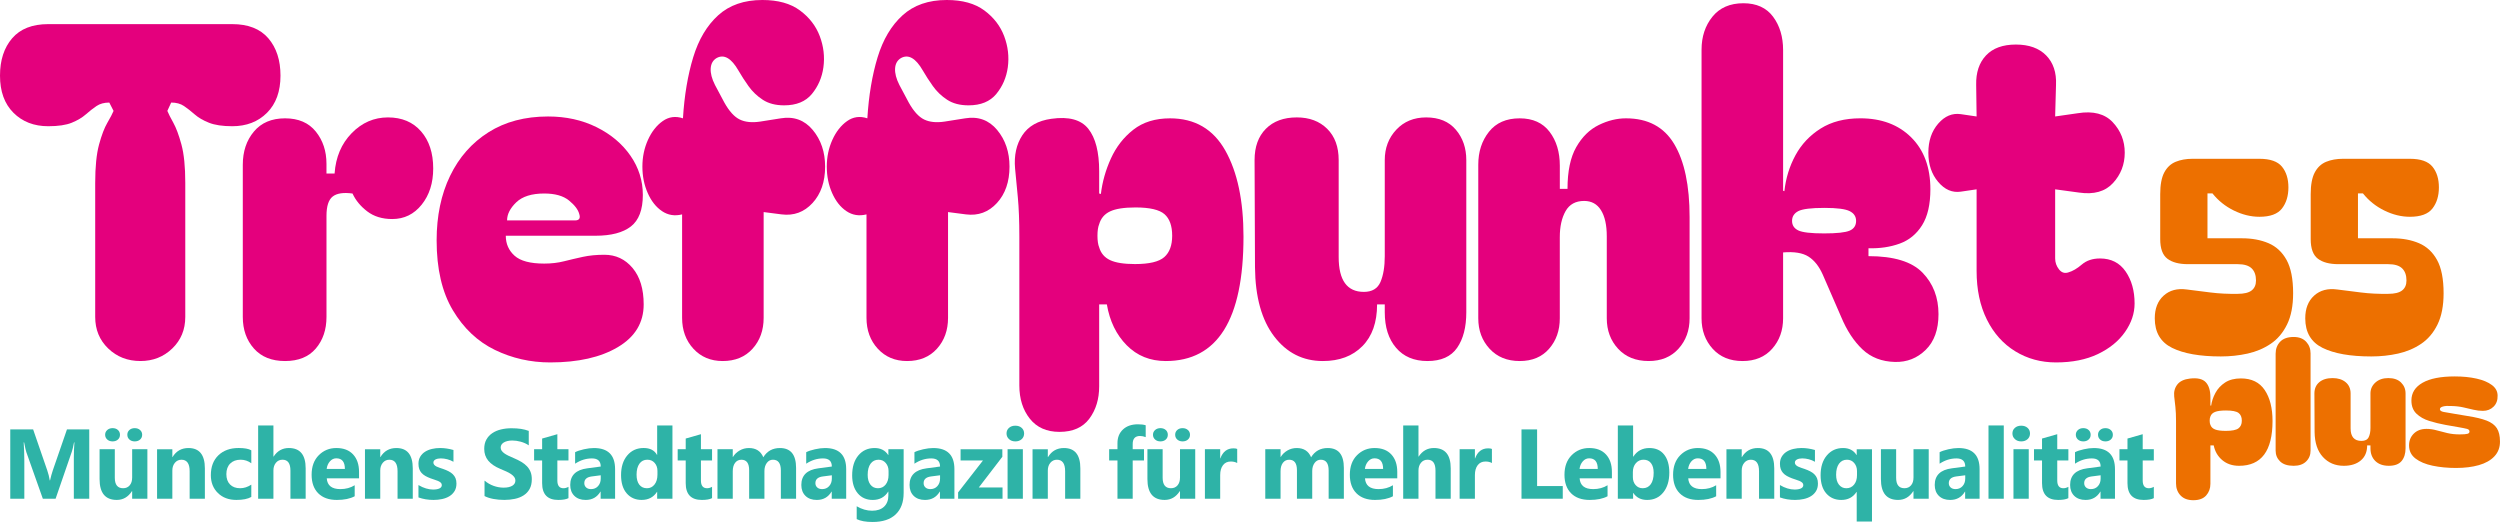 <?xml version="1.0" encoding="utf-8"?>
<!-- Generator: Adobe Illustrator 16.0.3, SVG Export Plug-In . SVG Version: 6.00 Build 0)  -->
<!DOCTYPE svg PUBLIC "-//W3C//DTD SVG 1.1//EN" "http://www.w3.org/Graphics/SVG/1.1/DTD/svg11.dtd">
<svg version="1.1" id="LOGO" xmlns="http://www.w3.org/2000/svg" xmlns:xlink="http://www.w3.org/1999/xlink" x="0px" y="0px"
	 width="404.051px" height="84.362px" viewBox="10.784 11.459 404.051 84.362"
	 enable-background="new 10.784 11.459 404.051 84.362" xml:space="preserve">
<g id="Münchens..._1_">
	<path fill="#2EB3A7" d="M358.884,91.97c-0.364,0.191-0.914,0.289-1.647,0.289c-1.739,0-2.609-0.903-2.609-2.711v-3.664h-1.297
		v-1.82h1.297v-1.727l2.461-0.703v2.43h1.797v1.82h-1.797v3.234c0,0.832,0.331,1.25,0.992,1.25c0.261,0,0.528-0.076,0.805-0.228
		L358.884,91.97L358.884,91.97z"/>
	<path fill="#2EB3A7" d="M352.608,92.063h-2.336v-1.147h-0.031c-0.536,0.896-1.331,1.344-2.383,1.344
		c-0.776,0-1.388-0.221-1.832-0.66c-0.445-0.439-0.668-1.027-0.668-1.762c0-1.553,0.919-2.448,2.758-2.688l2.172-0.289
		c0-0.875-0.474-1.313-1.422-1.313c-0.953,0-1.859,0.285-2.719,0.853v-1.858c0.344-0.178,0.813-0.334,1.409-0.47
		c0.598-0.136,1.141-0.202,1.629-0.202c2.281,0,3.423,1.137,3.423,3.414V92.063z M347.483,82.798c-0.354,0-0.645-0.104-0.867-0.309
		c-0.224-0.207-0.336-0.461-0.336-0.763c0-0.313,0.113-0.569,0.344-0.771c0.229-0.201,0.516-0.301,0.859-0.301
		c0.354,0,0.642,0.102,0.862,0.301c0.222,0.201,0.332,0.457,0.332,0.771c0,0.317-0.109,0.575-0.332,0.772
		C348.124,82.699,347.837,82.798,347.483,82.798z M350.288,88.813v-0.539l-1.453,0.188c-0.802,0.104-1.203,0.465-1.203,1.086
		c0,0.281,0.098,0.512,0.293,0.691c0.195,0.178,0.46,0.27,0.793,0.27c0.464,0,0.841-0.16,1.133-0.48S350.288,89.302,350.288,88.813z
		 M351.061,82.798c-0.349,0-0.636-0.103-0.858-0.305c-0.224-0.203-0.336-0.459-0.336-0.767c0-0.317,0.111-0.575,0.336-0.772
		c0.224-0.199,0.511-0.297,0.858-0.297c0.349,0,0.638,0.1,0.863,0.301c0.227,0.199,0.34,0.457,0.34,0.77s-0.111,0.568-0.336,0.77
		C351.704,82.699,351.416,82.798,351.061,82.798z"/>
	<path fill="#2EB3A7" d="M345.073,91.97c-0.364,0.191-0.914,0.289-1.648,0.289c-1.739,0-2.608-0.903-2.608-2.711v-3.664h-1.298
		v-1.82h1.298v-1.727l2.461-0.703v2.43h1.797v1.82h-1.797v3.234c0,0.832,0.331,1.25,0.991,1.25c0.262,0,0.528-0.076,0.806-0.228
		L345.073,91.97L345.073,91.97z"/>
	<path fill="#2EB3A7" d="M337.452,82.798c-0.417,0-0.758-0.125-1.023-0.371c-0.265-0.247-0.397-0.551-0.397-0.91
		c0-0.37,0.133-0.672,0.397-0.906c0.266-0.234,0.606-0.352,1.023-0.352c0.422,0,0.765,0.117,1.027,0.352
		c0.262,0.235,0.395,0.536,0.395,0.906c0,0.375-0.132,0.684-0.395,0.922C338.216,82.677,337.874,82.798,337.452,82.798z
		 M338.67,92.063h-2.469v-8h2.469V92.063z"/>
	<path fill="#2EB3A7" d="M334.635,92.063h-2.469V80.22h2.469V92.063z"/>
	<path fill="#2EB3A7" d="M330.726,92.063h-2.336v-1.147h-0.03c-0.536,0.896-1.331,1.344-2.384,1.344
		c-0.775,0-1.387-0.221-1.832-0.66c-0.444-0.439-0.668-1.027-0.668-1.762c0-1.553,0.92-2.448,2.759-2.688l2.172-0.289
		c0-0.875-0.475-1.313-1.422-1.313c-0.953,0-1.859,0.285-2.72,0.853v-1.858c0.345-0.178,0.813-0.334,1.41-0.47
		c0.598-0.136,1.141-0.202,1.629-0.202c2.281,0,3.422,1.137,3.422,3.414V92.063z M328.406,88.813v-0.539l-1.453,0.188
		c-0.802,0.104-1.203,0.465-1.203,1.086c0,0.281,0.098,0.512,0.293,0.691c0.195,0.178,0.46,0.27,0.793,0.27
		c0.464,0,0.841-0.16,1.133-0.48S328.406,89.302,328.406,88.813z"/>
	<path fill="#2EB3A7" d="M322.503,92.063h-2.461v-1.22h-0.039c-0.609,0.943-1.425,1.414-2.445,1.414c-1.854,0-2.78-1.121-2.78-3.366
		v-4.828h2.461v4.608c0,1.131,0.447,1.695,1.344,1.695c0.442,0,0.797-0.154,1.063-0.465c0.267-0.311,0.398-0.73,0.398-1.262v-4.578
		h2.461L322.503,92.063L322.503,92.063z"/>
	<path fill="#2EB3A7" d="M313.335,95.744h-2.469v-4.781h-0.031c-0.558,0.863-1.378,1.297-2.461,1.297
		c-1.005,0-1.813-0.352-2.426-1.051c-0.613-0.701-0.918-1.685-0.918-2.949c0-1.334,0.336-2.398,1.008-3.195s1.547-1.195,2.625-1.195
		c0.979,0,1.703,0.375,2.172,1.125h0.031v-0.93h2.469V95.744z M310.914,88.244v-0.642c0-0.521-0.151-0.958-0.453-1.313
		c-0.302-0.354-0.69-0.531-1.164-0.531c-0.547,0-0.977,0.216-1.289,0.646c-0.312,0.431-0.469,1.024-0.469,1.785
		c0,0.683,0.152,1.216,0.457,1.603c0.305,0.385,0.702,0.578,1.19,0.578c0.521,0,0.938-0.195,1.255-0.586
		C310.757,89.391,310.914,88.878,310.914,88.244z"/>
	<path fill="#2EB3A7" d="M298.458,91.853v-2c0.406,0.245,0.813,0.428,1.215,0.547c0.403,0.12,0.785,0.18,1.146,0.18
		c0.438,0,0.781-0.06,1.034-0.18c0.254-0.12,0.38-0.302,0.38-0.547c0-0.156-0.059-0.286-0.173-0.391
		c-0.113-0.105-0.262-0.195-0.44-0.273s-0.376-0.148-0.59-0.211s-0.419-0.133-0.617-0.211c-0.317-0.12-0.598-0.249-0.84-0.387
		c-0.242-0.139-0.445-0.299-0.609-0.48s-0.289-0.395-0.375-0.633c-0.086-0.239-0.129-0.523-0.129-0.852
		c0-0.449,0.098-0.834,0.293-1.156c0.195-0.323,0.456-0.588,0.781-0.793c0.325-0.207,0.698-0.356,1.117-0.453
		c0.419-0.098,0.854-0.145,1.309-0.145c0.354,0,0.714,0.026,1.078,0.082c0.364,0.055,0.724,0.133,1.078,0.237v1.905
		c-0.313-0.182-0.647-0.318-1.004-0.409c-0.357-0.091-0.707-0.138-1.052-0.138c-0.16,0-0.313,0.016-0.457,0.043
		c-0.144,0.029-0.27,0.07-0.379,0.125c-0.108,0.056-0.194,0.125-0.258,0.211c-0.063,0.086-0.094,0.185-0.094,0.293
		c0,0.146,0.047,0.271,0.141,0.375c0.095,0.105,0.217,0.195,0.367,0.271c0.151,0.075,0.319,0.143,0.504,0.202
		c0.186,0.06,0.368,0.121,0.551,0.185c0.328,0.113,0.625,0.238,0.892,0.375c0.266,0.135,0.493,0.293,0.684,0.477
		c0.191,0.184,0.336,0.396,0.438,0.641c0.102,0.245,0.151,0.536,0.151,0.875c0,0.475-0.103,0.879-0.309,1.215
		s-0.479,0.609-0.82,0.82s-0.733,0.364-1.18,0.461c-0.446,0.098-0.907,0.145-1.387,0.145
		C300.023,92.259,299.208,92.123,298.458,91.853z"/>
	<path fill="#2EB3A7" d="M297.54,92.063h-2.461v-4.444c0-1.24-0.442-1.859-1.328-1.859c-0.427,0-0.778,0.164-1.056,0.492
		c-0.276,0.328-0.413,0.744-0.413,1.25v4.563h-2.47v-8h2.47v1.266h0.03c0.59-0.974,1.445-1.461,2.57-1.461
		c1.771,0,2.656,1.1,2.656,3.297L297.54,92.063L297.54,92.063z"/>
	<path fill="#2EB3A7" d="M288.855,88.767h-5.219c0.084,1.16,0.814,1.742,2.195,1.742c0.88,0,1.652-0.209,2.32-0.625v1.781
		c-0.74,0.396-1.701,0.594-2.883,0.594c-1.293,0-2.295-0.358-3.008-1.074c-0.715-0.717-1.07-1.715-1.07-2.996
		c0-1.328,0.385-2.38,1.156-3.156c0.771-0.775,1.719-1.164,2.844-1.164c1.166,0,2.067,0.348,2.707,1.039
		c0.638,0.692,0.957,1.633,0.957,2.82V88.767L288.855,88.767z M286.566,87.251c0-1.146-0.463-1.719-1.391-1.719
		c-0.396,0-0.738,0.163-1.027,0.491s-0.465,0.737-0.526,1.228H286.566z"/>
	<path fill="#2EB3A7" d="M274.758,91.134h-0.031v0.93h-2.469V80.22h2.469v5.047h0.031c0.609-0.934,1.477-1.398,2.602-1.398
		c1.031,0,1.826,0.354,2.384,1.063c0.558,0.708,0.836,1.677,0.836,2.905c0,1.334-0.325,2.404-0.978,3.211
		c-0.649,0.809-1.521,1.211-2.608,1.211C276.008,92.259,275.264,91.884,274.758,91.134z M274.688,87.759v0.82
		c0,0.516,0.148,0.941,0.445,1.28s0.678,0.509,1.141,0.509c0.563,0,1-0.219,1.31-0.652c0.312-0.436,0.465-1.051,0.465-1.848
		c0-0.662-0.142-1.18-0.426-1.552c-0.283-0.372-0.688-0.56-1.215-0.56c-0.494,0-0.904,0.186-1.23,0.556
		C274.852,86.684,274.688,87.166,274.688,87.759z"/>
	<path fill="#2EB3A7" d="M271.302,88.767h-5.219c0.083,1.16,0.815,1.742,2.194,1.742c0.881,0,1.654-0.209,2.32-0.625v1.781
		c-0.738,0.396-1.699,0.594-2.883,0.594c-1.292,0-2.294-0.358-3.008-1.074c-0.714-0.717-1.07-1.715-1.07-2.996
		c0-1.328,0.387-2.38,1.156-3.156c0.77-0.775,1.719-1.164,2.844-1.164c1.168,0,2.069,0.348,2.707,1.039
		c0.639,0.692,0.957,1.633,0.957,2.82L271.302,88.767L271.302,88.767z M269.014,87.251c0-1.146-0.465-1.719-1.392-1.719
		c-0.396,0-0.738,0.163-1.026,0.491c-0.289,0.328-0.466,0.737-0.527,1.228H269.014z"/>
	<path fill="#2EB3A7" d="M263.361,92.063h-6.672V80.86h2.522v9.156h4.147v2.047H263.361z"/>
	<path fill="#2EB3A7" d="M251.909,86.291c-0.298-0.162-0.646-0.242-1.039-0.242c-0.537,0-0.957,0.195-1.259,0.59
		c-0.303,0.395-0.452,0.929-0.452,1.605v3.819h-2.47v-8h2.47v1.483h0.03c0.392-1.082,1.095-1.625,2.109-1.625
		c0.26,0,0.463,0.031,0.609,0.095L251.909,86.291L251.909,86.291z"/>
	<path fill="#2EB3A7" d="M245.249,92.063h-2.461v-4.547c0-1.173-0.429-1.759-1.281-1.759c-0.438,0-0.792,0.164-1.063,0.492
		c-0.271,0.328-0.405,0.746-0.405,1.25v4.563h-2.47V80.22h2.47v5.031h0.03c0.604-0.922,1.425-1.383,2.461-1.383
		c1.813,0,2.72,1.094,2.72,3.28V92.063L245.249,92.063z"/>
	<path fill="#2EB3A7" d="M236.611,88.767h-5.219c0.084,1.16,0.814,1.742,2.195,1.742c0.88,0,1.653-0.209,2.32-0.625v1.781
		c-0.74,0.396-1.701,0.594-2.883,0.594c-1.293,0-2.295-0.358-3.008-1.074c-0.715-0.717-1.07-1.715-1.07-2.996
		c0-1.328,0.385-2.38,1.156-3.156c0.771-0.775,1.719-1.164,2.844-1.164c1.166,0,2.068,0.348,2.707,1.039
		c0.638,0.692,0.957,1.633,0.957,2.82V88.767L236.611,88.767z M234.323,87.251c0-1.146-0.464-1.719-1.392-1.719
		c-0.396,0-0.738,0.163-1.027,0.491c-0.288,0.328-0.465,0.737-0.526,1.228H234.323z"/>
	<path fill="#2EB3A7" d="M227.982,92.063h-2.461V87.5c0-1.16-0.426-1.742-1.28-1.742c-0.406,0-0.737,0.176-0.992,0.523
		c-0.255,0.35-0.383,0.784-0.383,1.305v4.478h-2.47v-4.608c0-1.131-0.418-1.695-1.258-1.695c-0.422,0-0.759,0.166-1.012,0.5
		c-0.253,0.332-0.379,0.785-0.379,1.359v4.444h-2.469v-8h2.469v1.25h0.031c0.255-0.427,0.613-0.774,1.074-1.043
		s0.965-0.401,1.512-0.401c1.13,0,1.902,0.496,2.32,1.491c0.608-0.995,1.504-1.491,2.687-1.491c1.739,0,2.608,1.072,2.608,3.219
		v4.976H227.982z"/>
	<path fill="#2EB3A7" d="M210.742,86.291c-0.297-0.162-0.644-0.242-1.039-0.242c-0.537,0-0.956,0.195-1.258,0.59
		c-0.302,0.395-0.453,0.929-0.453,1.605v3.819h-2.469v-8h2.469v1.483h0.031c0.391-1.082,1.094-1.625,2.109-1.625
		c0.26,0,0.463,0.031,0.609,0.095L210.742,86.291L210.742,86.291z"/>
	<path fill="#2EB3A7" d="M203.957,92.063h-2.461v-1.22h-0.039c-0.609,0.943-1.425,1.414-2.445,1.414
		c-1.854,0-2.781-1.121-2.781-3.366v-4.828h2.461v4.608c0,1.131,0.448,1.695,1.344,1.695c0.442,0,0.797-0.154,1.063-0.465
		s0.398-0.73,0.398-1.262v-4.578h2.461L203.957,92.063L203.957,92.063z M198.332,82.798c-0.354,0-0.644-0.104-0.867-0.309
		c-0.224-0.207-0.336-0.461-0.336-0.763c0-0.313,0.114-0.569,0.344-0.771c0.229-0.199,0.516-0.301,0.859-0.301
		c0.354,0,0.642,0.102,0.863,0.301c0.221,0.201,0.332,0.457,0.332,0.771c0,0.317-0.111,0.575-0.332,0.772
		C198.974,82.699,198.686,82.798,198.332,82.798z M201.91,82.798c-0.349,0-0.636-0.103-0.859-0.305
		c-0.224-0.203-0.336-0.459-0.336-0.767c0-0.317,0.112-0.575,0.336-0.772c0.224-0.199,0.51-0.297,0.859-0.297
		c0.349,0,0.637,0.1,0.863,0.301c0.226,0.199,0.34,0.457,0.34,0.77s-0.112,0.568-0.336,0.77
		C202.553,82.697,202.264,82.798,201.91,82.798z"/>
	<path fill="#2EB3A7" d="M195.953,82.11c-0.318-0.125-0.623-0.188-0.914-0.188c-0.792,0-1.188,0.431-1.188,1.289v0.853h1.828v1.819
		h-1.828v6.181h-2.461v-6.181h-1.344v-1.819h1.344v-0.992c0-0.911,0.297-1.646,0.891-2.202c0.594-0.558,1.401-0.836,2.422-0.836
		c0.5,0,0.917,0.051,1.25,0.155V82.11z"/>
	<path fill="#2EB3A7" d="M185.391,92.063h-2.461v-4.444c0-1.24-0.443-1.859-1.328-1.859c-0.427,0-0.779,0.164-1.055,0.492
		c-0.276,0.328-0.414,0.744-0.414,1.25v4.563h-2.469v-8h2.469v1.266h0.031c0.588-0.974,1.445-1.461,2.57-1.461
		c1.771,0,2.656,1.1,2.656,3.297L185.391,92.063L185.391,92.063z"/>
	<path fill="#2EB3A7" d="M174.88,82.798c-0.417,0-0.758-0.125-1.023-0.371c-0.265-0.247-0.398-0.551-0.398-0.91
		c0-0.37,0.133-0.672,0.398-0.906s0.606-0.352,1.023-0.352c0.422,0,0.764,0.117,1.027,0.352c0.263,0.234,0.395,0.536,0.395,0.906
		c0,0.375-0.132,0.684-0.395,0.922C175.644,82.677,175.302,82.798,174.88,82.798z M176.099,92.063h-2.469v-8h2.469V92.063z"/>
	<path fill="#2EB3A7" d="M172.814,92.063h-7.18v-1.022l4.016-5.156h-3.617v-1.82h6.75v1.219l-3.805,4.961h3.836V92.063
		L172.814,92.063z"/>
	<path fill="#2EB3A7" d="M165.037,92.063h-2.336v-1.147h-0.031c-0.537,0.896-1.331,1.344-2.383,1.344
		c-0.776,0-1.387-0.221-1.832-0.66c-0.445-0.439-0.668-1.027-0.668-1.762c0-1.553,0.919-2.448,2.758-2.688l2.172-0.289
		c0-0.875-0.474-1.313-1.422-1.313c-0.953,0-1.859,0.285-2.719,0.853v-1.858c0.344-0.178,0.813-0.334,1.41-0.47
		c0.596-0.136,1.139-0.202,1.629-0.202c2.281,0,3.422,1.137,3.422,3.414V92.063z M162.716,88.813v-0.539l-1.453,0.188
		c-0.802,0.104-1.203,0.465-1.203,1.086c0,0.281,0.098,0.512,0.293,0.691c0.195,0.178,0.459,0.27,0.793,0.27
		c0.463,0,0.841-0.16,1.133-0.48C162.57,89.708,162.716,89.302,162.716,88.813z"/>
	<path fill="#2EB3A7" d="M156.83,91.149c0,1.483-0.43,2.634-1.289,3.449s-2.104,1.223-3.734,1.223c-1.078,0-1.933-0.153-2.563-0.461
		v-2.077c0.823,0.479,1.653,0.719,2.492,0.719c0.833,0,1.479-0.221,1.938-0.66c0.458-0.44,0.688-1.039,0.688-1.793v-0.633h-0.031
		c-0.563,0.896-1.394,1.344-2.492,1.344c-1.021,0-1.831-0.359-2.43-1.078c-0.599-0.719-0.898-1.684-0.898-2.891
		c0-1.354,0.333-2.431,1-3.228s1.544-1.194,2.633-1.194c0.974,0,1.703,0.375,2.188,1.125h0.031v-0.931h2.469v7.086H156.83z
		 M154.393,88.22v-0.633c0-0.506-0.15-0.938-0.449-1.293c-0.3-0.356-0.689-0.535-1.168-0.535c-0.547,0-0.977,0.214-1.289,0.641
		c-0.312,0.428-0.469,1.027-0.469,1.805c0,0.668,0.148,1.194,0.445,1.582c0.297,0.389,0.703,0.582,1.219,0.582
		c0.51,0,0.923-0.195,1.238-0.59S154.393,88.865,154.393,88.22z"/>
	<path fill="#2EB3A7" d="M147.545,92.063h-2.336v-1.147h-0.031c-0.537,0.896-1.331,1.344-2.383,1.344
		c-0.776,0-1.387-0.221-1.832-0.66c-0.445-0.439-0.668-1.027-0.668-1.762c0-1.553,0.919-2.448,2.758-2.688l2.172-0.289
		c0-0.875-0.474-1.313-1.422-1.313c-0.953,0-1.859,0.285-2.719,0.853v-1.858c0.344-0.178,0.813-0.334,1.41-0.47
		c0.596-0.136,1.139-0.202,1.629-0.202c2.281,0,3.422,1.137,3.422,3.414V92.063z M145.225,88.813v-0.539l-1.453,0.188
		c-0.802,0.104-1.203,0.465-1.203,1.086c0,0.281,0.098,0.512,0.293,0.691c0.195,0.178,0.459,0.27,0.793,0.27
		c0.463,0,0.841-0.16,1.133-0.48C145.079,89.708,145.225,89.302,145.225,88.813z"/>
	<path fill="#2EB3A7" d="M139.448,92.063h-2.461V87.5c0-1.16-0.427-1.742-1.281-1.742c-0.406,0-0.737,0.176-0.992,0.523
		c-0.255,0.35-0.383,0.784-0.383,1.305v4.478h-2.469v-4.608c0-1.131-0.419-1.695-1.258-1.695c-0.422,0-0.759,0.166-1.012,0.5
		c-0.253,0.332-0.379,0.785-0.379,1.359v4.444h-2.469v-8h2.469v1.25h0.031c0.255-0.427,0.613-0.774,1.074-1.043
		s0.965-0.401,1.512-0.401c1.13,0,1.903,0.496,2.32,1.491c0.609-0.995,1.505-1.491,2.688-1.491c1.739,0,2.609,1.072,2.609,3.219
		L139.448,92.063L139.448,92.063z"/>
	<path fill="#2EB3A7" d="M125.866,91.97c-0.365,0.191-0.914,0.289-1.648,0.289c-1.74,0-2.609-0.903-2.609-2.711v-3.664h-1.297v-1.82
		h1.297v-1.727l2.461-0.703v2.43h1.797v1.82h-1.797v3.234c0,0.832,0.331,1.25,0.992,1.25c0.26,0,0.528-0.076,0.805-0.228
		L125.866,91.97L125.866,91.97z"/>
	<path fill="#2EB3A7" d="M119.464,92.063h-2.469V90.96h-0.031c-0.563,0.865-1.388,1.297-2.477,1.297c-1,0-1.805-0.352-2.414-1.059
		c-0.609-0.705-0.914-1.691-0.914-2.957c0-1.322,0.336-2.383,1.008-3.18s1.552-1.195,2.641-1.195c1.031,0,1.75,0.37,2.156,1.109
		h0.031V80.22h2.469V92.063z M117.042,88.173v-0.603c0-0.521-0.151-0.952-0.453-1.297c-0.302-0.344-0.695-0.517-1.18-0.517
		c-0.547,0-0.974,0.216-1.281,0.646c-0.308,0.431-0.461,1.021-0.461,1.771c0,0.703,0.148,1.244,0.445,1.625
		c0.297,0.379,0.708,0.57,1.234,0.57c0.5,0,0.907-0.201,1.223-0.603C116.884,89.365,117.042,88.833,117.042,88.173z"/>
	<path fill="#2EB3A7" d="M110.195,92.063h-2.336v-1.147h-0.031c-0.537,0.896-1.331,1.344-2.383,1.344
		c-0.776,0-1.387-0.221-1.832-0.66c-0.445-0.439-0.668-1.027-0.668-1.762c0-1.553,0.919-2.448,2.758-2.688l2.172-0.289
		c0-0.875-0.474-1.313-1.422-1.313c-0.953,0-1.859,0.285-2.719,0.853v-1.858c0.344-0.178,0.813-0.334,1.41-0.47
		c0.596-0.136,1.139-0.202,1.629-0.202c2.281,0,3.422,1.137,3.422,3.414V92.063z M107.875,88.813v-0.539l-1.453,0.188
		c-0.802,0.104-1.203,0.465-1.203,1.086c0,0.281,0.098,0.512,0.293,0.691c0.195,0.178,0.459,0.27,0.793,0.27
		c0.463,0,0.841-0.16,1.133-0.48C107.729,89.708,107.875,89.302,107.875,88.813z"/>
	<path fill="#2EB3A7" d="M102.66,91.97c-0.365,0.191-0.914,0.289-1.648,0.289c-1.74,0-2.609-0.903-2.609-2.711v-3.664h-1.297v-1.82
		h1.297v-1.727l2.461-0.703v2.43h1.797v1.82h-1.797v3.234c0,0.832,0.331,1.25,0.992,1.25c0.26,0,0.528-0.076,0.805-0.228
		L102.66,91.97L102.66,91.97z"/>
	<path fill="#2EB3A7" d="M89.094,91.634v-2.5c0.453,0.38,0.945,0.664,1.477,0.855c0.532,0.189,1.067,0.284,1.609,0.284
		c0.317,0,0.595-0.028,0.832-0.086c0.237-0.058,0.435-0.138,0.594-0.237c0.159-0.103,0.277-0.223,0.355-0.359
		s0.117-0.289,0.117-0.449c0-0.219-0.063-0.414-0.188-0.586s-0.296-0.331-0.512-0.477c-0.216-0.146-0.473-0.287-0.77-0.422
		c-0.297-0.137-0.617-0.273-0.961-0.414c-0.875-0.365-1.527-0.811-1.957-1.336c-0.43-0.527-0.645-1.162-0.645-1.906
		c0-0.584,0.117-1.086,0.352-1.504c0.235-0.42,0.553-0.766,0.957-1.035c0.403-0.271,0.871-0.471,1.402-0.598
		c0.531-0.129,1.094-0.191,1.688-0.191c0.583,0,1.1,0.035,1.551,0.104c0.45,0.07,0.866,0.179,1.246,0.324v2.336
		c-0.188-0.13-0.392-0.245-0.613-0.345c-0.222-0.098-0.449-0.18-0.684-0.245c-0.235-0.065-0.468-0.113-0.699-0.146
		c-0.232-0.031-0.452-0.047-0.66-0.047c-0.287,0-0.547,0.027-0.781,0.082c-0.234,0.055-0.433,0.133-0.594,0.23
		c-0.162,0.099-0.287,0.218-0.375,0.355c-0.089,0.137-0.133,0.293-0.133,0.465c0,0.188,0.049,0.354,0.148,0.504
		c0.099,0.147,0.239,0.289,0.422,0.422c0.182,0.133,0.403,0.263,0.664,0.391c0.26,0.128,0.555,0.26,0.883,0.395
		c0.448,0.188,0.85,0.388,1.207,0.599c0.356,0.211,0.663,0.448,0.918,0.715c0.255,0.267,0.45,0.569,0.586,0.91
		c0.135,0.341,0.203,0.737,0.203,1.19c0,0.625-0.119,1.149-0.355,1.574c-0.237,0.426-0.559,0.77-0.965,1.031
		c-0.406,0.262-0.879,0.452-1.418,0.566c-0.539,0.113-1.108,0.172-1.707,0.172c-0.615,0-1.199-0.053-1.754-0.156
		C89.979,91.998,89.5,91.841,89.094,91.634z"/>
	<path fill="#2EB3A7" d="M78.415,91.853v-2c0.406,0.245,0.811,0.428,1.215,0.547c0.403,0.12,0.785,0.18,1.145,0.18
		c0.438,0,0.782-0.06,1.035-0.18c0.252-0.12,0.379-0.302,0.379-0.547c0-0.156-0.058-0.286-0.172-0.391
		c-0.115-0.104-0.262-0.195-0.441-0.273c-0.179-0.078-0.376-0.148-0.59-0.211c-0.214-0.063-0.419-0.133-0.617-0.211
		c-0.318-0.12-0.598-0.249-0.84-0.387c-0.242-0.139-0.445-0.299-0.609-0.48s-0.289-0.395-0.375-0.633
		c-0.086-0.239-0.129-0.523-0.129-0.852c0-0.449,0.098-0.834,0.293-1.156c0.195-0.323,0.456-0.588,0.781-0.793
		c0.325-0.207,0.698-0.356,1.117-0.453c0.419-0.098,0.855-0.145,1.309-0.145c0.354,0,0.713,0.026,1.078,0.082
		c0.364,0.055,0.724,0.133,1.078,0.237v1.905c-0.313-0.182-0.647-0.318-1.004-0.409s-0.707-0.138-1.051-0.138
		c-0.162,0-0.314,0.016-0.457,0.043c-0.144,0.029-0.27,0.07-0.379,0.125c-0.109,0.056-0.195,0.125-0.258,0.211
		s-0.094,0.185-0.094,0.293c0,0.146,0.047,0.271,0.141,0.375c0.094,0.105,0.216,0.195,0.367,0.271
		c0.151,0.074,0.319,0.143,0.504,0.202s0.368,0.121,0.551,0.185c0.328,0.113,0.625,0.238,0.891,0.375
		c0.266,0.135,0.493,0.293,0.684,0.477c0.19,0.184,0.336,0.396,0.438,0.641c0.102,0.245,0.152,0.536,0.152,0.875
		c0,0.475-0.103,0.879-0.309,1.215s-0.479,0.609-0.82,0.82c-0.341,0.211-0.734,0.364-1.18,0.461
		c-0.446,0.098-0.908,0.145-1.387,0.145C79.979,92.259,79.165,92.123,78.415,91.853z"/>
	<path fill="#2EB3A7" d="M77.497,92.063h-2.461v-4.444c0-1.24-0.443-1.859-1.328-1.859c-0.427,0-0.779,0.164-1.055,0.492
		c-0.276,0.328-0.414,0.744-0.414,1.25v4.563H69.77v-8h2.469v1.266h0.031c0.588-0.974,1.445-1.461,2.57-1.461
		c1.771,0,2.656,1.1,2.656,3.297L77.497,92.063L77.497,92.063z"/>
	<path fill="#2EB3A7" d="M68.813,88.767h-5.219c0.083,1.16,0.815,1.742,2.195,1.742c0.88,0,1.653-0.209,2.32-0.625v1.781
		c-0.74,0.396-1.701,0.594-2.883,0.594c-1.292,0-2.294-0.358-3.008-1.074c-0.714-0.717-1.07-1.715-1.07-2.996
		c0-1.328,0.385-2.38,1.156-3.156c0.771-0.775,1.719-1.164,2.844-1.164c1.167,0,2.069,0.348,2.707,1.039
		c0.638,0.692,0.957,1.633,0.957,2.82L68.813,88.767L68.813,88.767z M66.524,87.251c0-1.146-0.464-1.719-1.391-1.719
		c-0.396,0-0.738,0.163-1.027,0.491s-0.465,0.737-0.527,1.228H66.524z"/>
	<path fill="#2EB3A7" d="M60.185,92.063h-2.461v-4.547c0-1.173-0.427-1.759-1.281-1.759c-0.438,0-0.792,0.164-1.063,0.492
		s-0.406,0.746-0.406,1.25v4.563h-2.469V80.22h2.469v5.031h0.031c0.604-0.922,1.424-1.383,2.461-1.383
		c1.813,0,2.719,1.094,2.719,3.28V92.063z"/>
	<path fill="#2EB3A7" d="M51.4,91.774c-0.558,0.323-1.362,0.483-2.414,0.483c-1.229,0-2.224-0.371-2.984-1.116
		c-0.761-0.745-1.141-1.706-1.141-2.884c0-1.358,0.407-2.43,1.223-3.215c0.815-0.783,1.905-1.176,3.27-1.176
		c0.942,0,1.625,0.125,2.047,0.375v2.094c-0.516-0.385-1.091-0.578-1.727-0.578c-0.708,0-1.27,0.207-1.684,0.621
		c-0.414,0.414-0.621,0.986-0.621,1.715c0,0.709,0.198,1.266,0.594,1.669s0.94,0.604,1.633,0.604c0.614,0,1.216-0.191,1.805-0.578
		L51.4,91.774L51.4,91.774z"/>
	<path fill="#2EB3A7" d="M43.896,92.063h-2.461v-4.444c0-1.24-0.443-1.859-1.328-1.859c-0.427,0-0.779,0.164-1.055,0.492
		c-0.276,0.328-0.414,0.744-0.414,1.25v4.563H36.17v-8h2.469v1.266h0.031c0.588-0.974,1.445-1.461,2.57-1.461
		c1.771,0,2.656,1.1,2.656,3.297V92.063z"/>
	<path fill="#2EB3A7" d="M34.604,92.063h-2.461v-1.22h-0.039c-0.609,0.943-1.425,1.414-2.445,1.414
		c-1.854,0-2.781-1.121-2.781-3.366v-4.828h2.461v4.608c0,1.131,0.448,1.695,1.344,1.695c0.442,0,0.797-0.154,1.063-0.465
		s0.398-0.73,0.398-1.262v-4.578h2.461L34.604,92.063L34.604,92.063z M28.979,82.798c-0.354,0-0.644-0.104-0.867-0.309
		c-0.224-0.207-0.336-0.461-0.336-0.763c0-0.313,0.114-0.569,0.344-0.771c0.229-0.199,0.516-0.301,0.859-0.301
		c0.354,0,0.642,0.102,0.863,0.301c0.221,0.201,0.332,0.457,0.332,0.771c0,0.317-0.111,0.575-0.332,0.772
		C29.62,82.699,29.333,82.798,28.979,82.798z M32.557,82.798c-0.349,0-0.636-0.103-0.859-0.305
		c-0.224-0.203-0.336-0.459-0.336-0.767c0-0.317,0.112-0.575,0.336-0.772c0.224-0.199,0.51-0.297,0.859-0.297
		c0.349,0,0.637,0.1,0.863,0.301c0.226,0.199,0.34,0.457,0.34,0.77s-0.112,0.568-0.336,0.77
		C33.2,82.697,32.911,82.798,32.557,82.798z"/>
	<path fill="#2EB3A7" d="M25.209,92.063h-2.492V85.36c0-0.724,0.031-1.522,0.094-2.397h-0.063c-0.13,0.688-0.248,1.183-0.352,1.483
		l-2.625,7.617h-2.063l-2.672-7.539c-0.073-0.203-0.19-0.724-0.352-1.563h-0.07c0.067,1.104,0.102,2.074,0.102,2.906v6.195h-2.273
		V80.86h3.695l2.289,6.642c0.182,0.531,0.315,1.064,0.398,1.602h0.047c0.141-0.62,0.289-1.159,0.445-1.617l2.289-6.625h3.602
		L25.209,92.063L25.209,92.063z"/>
</g>
<g id="_x35_5plus_1_">
	<path fill="#ED7000" d="M407.739,87.091c-1.366,0-2.628-0.121-3.786-0.363c-1.159-0.244-2.085-0.631-2.777-1.162
		c-0.692-0.529-1.04-1.236-1.04-2.119c0-0.773,0.258-1.412,0.772-1.916c0.514-0.504,1.198-0.756,2.05-0.756
		c0.534,0,1.073,0.076,1.618,0.229c0.545,0.154,1.124,0.304,1.737,0.445c0.613,0.145,1.276,0.217,1.989,0.217
		c0.634,0,1.06-0.031,1.277-0.096c0.218-0.063,0.326-0.184,0.326-0.363c0-0.217-0.134-0.358-0.4-0.432
		c-0.268-0.072-0.718-0.162-1.352-0.271l-2.14-0.377c-0.891-0.162-1.757-0.373-2.599-0.635c-0.842-0.26-1.534-0.652-2.079-1.174
		c-0.545-0.523-0.816-1.232-0.816-2.133c0-1.225,0.6-2.178,1.798-2.863c1.196-0.684,2.935-1.025,5.212-1.025
		c1.307,0,2.479,0.117,3.52,0.353c1.04,0.233,1.866,0.58,2.48,1.039c0.612,0.459,0.92,1.03,0.92,1.715
		c0.02,0.738-0.197,1.332-0.653,1.781c-0.455,0.45-1.029,0.676-1.723,0.676c-0.495,0-0.994-0.06-1.499-0.176
		c-0.505-0.117-1.05-0.244-1.634-0.379c-0.584-0.136-1.253-0.212-2.006-0.229c-0.533-0.037-0.971-0.01-1.307,0.08
		c-0.337,0.09-0.505,0.234-0.505,0.432c0,0.218,0.197,0.365,0.594,0.447c0.396,0.08,0.99,0.184,1.782,0.309l2.108,0.353
		c1.286,0.199,2.312,0.445,3.073,0.742c0.763,0.297,1.313,0.707,1.648,1.229s0.505,1.242,0.505,2.16
		c0,0.955-0.303,1.752-0.906,2.391c-0.603,0.639-1.439,1.111-2.51,1.416C410.352,86.938,409.125,87.091,407.739,87.091z"/>
	<path fill="#ED7000" d="M389.592,86.742c-1.386,0-2.515-0.478-3.386-1.433c-0.871-0.953-1.316-2.295-1.336-4.022l-0.03-6.236
		c0-0.773,0.263-1.381,0.787-1.822s1.242-0.662,2.153-0.662c0.871,0,1.574,0.221,2.107,0.662c0.535,0.441,0.803,1.049,0.803,1.822
		v5.643c0,1.35,0.584,2.025,1.753,2.025c0.573,0,0.96-0.193,1.157-0.58s0.298-0.887,0.298-1.498v-5.59
		c0-0.701,0.268-1.291,0.802-1.771c0.535-0.478,1.228-0.715,2.079-0.715c0.891,0,1.579,0.237,2.063,0.715
		c0.484,0.479,0.729,1.068,0.729,1.771v8.854c0,0.865-0.213,1.554-0.64,2.066c-0.426,0.512-1.112,0.771-2.063,0.771
		c-0.932,0-1.658-0.259-2.184-0.771c-0.523-0.515-0.786-1.201-0.786-2.066v-0.459h-0.534c0,1.046-0.342,1.854-1.025,2.431
		C391.657,86.453,390.741,86.742,389.592,86.742z"/>
	<path fill="#ED7000" d="M381.485,86.742c-0.972,0-1.698-0.234-2.184-0.703c-0.484-0.468-0.729-1.054-0.729-1.754v-15.66
		c0-0.773,0.243-1.418,0.729-1.933c0.484-0.512,1.212-0.771,2.184-0.771c0.871,0,1.544,0.259,2.02,0.771
		c0.477,0.515,0.713,1.14,0.713,1.877v15.716c0,0.7-0.236,1.286-0.713,1.754C383.029,86.507,382.356,86.742,381.485,86.742z"/>
	<path fill="#ED7000" d="M372.664,86.742c-1.089,0-1.995-0.308-2.717-0.918c-0.725-0.611-1.185-1.404-1.382-2.378h-0.534v6.212
		c0,0.737-0.229,1.362-0.685,1.877c-0.455,0.512-1.147,0.768-2.079,0.768c-0.891,0-1.578-0.256-2.063-0.768
		c-0.485-0.515-0.729-1.158-0.729-1.933V79.505c0-0.9-0.034-1.66-0.104-2.281s-0.134-1.184-0.192-1.688
		c-0.08-0.756,0.09-1.4,0.506-1.933c0.414-0.528,1.088-0.851,2.02-0.957c1.207-0.146,2.063,0.049,2.568,0.58
		c0.505,0.53,0.758,1.354,0.758,2.472v1.295l0.119,0.026c0.099-0.701,0.331-1.392,0.696-2.063c0.366-0.677,0.887-1.234,1.561-1.677
		c0.673-0.438,1.523-0.659,2.554-0.659c1.723,0,3.005,0.625,3.847,1.877c0.842,1.25,1.263,2.92,1.263,5.008
		C378.069,84.33,376.267,86.742,372.664,86.742z M367.912,79.451c0,0.289,0.04,0.514,0.119,0.676
		c0.119,0.342,0.371,0.59,0.757,0.742c0.387,0.151,0.966,0.229,1.738,0.229c0.988,0,1.667-0.138,2.033-0.406
		c0.366-0.271,0.55-0.685,0.55-1.241c0-0.576-0.179-0.994-0.534-1.257c-0.356-0.26-1.029-0.392-2.021-0.392
		c-0.792,0-1.381,0.076-1.768,0.23c-0.386,0.152-0.638,0.4-0.757,0.742C367.952,78.938,367.912,79.164,367.912,79.451z"/>
	<path fill="#ED7000" d="M397.477,49.972c1.601,0,3.021,0.264,4.261,0.792c1.239,0.527,2.213,1.43,2.92,2.706
		c0.706,1.275,1.061,3.072,1.061,5.39c0,2.024-0.327,3.703-0.979,5.038c-0.653,1.335-1.533,2.376-2.641,3.124
		c-1.106,0.748-2.354,1.276-3.739,1.584c-1.387,0.308-2.827,0.462-4.32,0.462c-3.387,0-6.014-0.462-7.88-1.386
		c-1.866-0.925-2.8-2.515-2.8-4.774c0-1.584,0.479-2.809,1.439-3.674s2.199-1.195,3.72-0.99c1.174,0.147,2.453,0.309,3.841,0.484
		c1.387,0.175,2.854,0.249,4.399,0.221c1.04,0,1.793-0.184,2.26-0.551c0.467-0.365,0.7-0.902,0.7-1.605
		c0-0.851-0.233-1.504-0.7-1.959c-0.467-0.453-1.22-0.682-2.26-0.682h-8.04c-1.439,0-2.547-0.293-3.319-0.88
		c-0.773-0.587-1.16-1.643-1.16-3.168v-7.26c0-1.525,0.22-2.699,0.66-3.521c0.439-0.82,1.053-1.393,1.84-1.716
		c0.786-0.322,1.687-0.484,2.7-0.484h10.84c1.732,0,2.945,0.426,3.64,1.276c0.693,0.852,1.04,1.966,1.04,3.344
		c0,1.379-0.347,2.516-1.04,3.41c-0.693,0.896-1.906,1.342-3.64,1.342c-1.388,0-2.768-0.337-4.141-1.012
		c-1.374-0.675-2.526-1.599-3.46-2.772h-0.8v7.261H397.477z"/>
	<path fill="#ED7000" d="M373.158,49.972c1.6,0,3.02,0.264,4.26,0.792c1.24,0.527,2.213,1.43,2.92,2.706
		c0.706,1.275,1.062,3.072,1.062,5.39c0,2.024-0.327,3.703-0.98,5.038s-1.533,2.376-2.64,3.124c-1.107,0.748-2.354,1.276-3.74,1.584
		s-2.827,0.462-4.32,0.462c-3.387,0-6.014-0.462-7.88-1.386c-1.866-0.925-2.8-2.515-2.8-4.774c0-1.584,0.479-2.809,1.44-3.674
		c0.96-0.865,2.198-1.195,3.72-0.99c1.173,0.147,2.453,0.309,3.84,0.484c1.387,0.175,2.854,0.249,4.4,0.221
		c1.04,0,1.793-0.184,2.26-0.551c0.466-0.365,0.7-0.902,0.7-1.605c0-0.851-0.234-1.504-0.7-1.959
		c-0.467-0.453-1.22-0.682-2.26-0.682h-8.04c-1.44,0-2.548-0.293-3.32-0.88c-0.773-0.587-1.16-1.643-1.16-3.168v-7.26
		c0-1.525,0.22-2.699,0.66-3.521c0.439-0.82,1.053-1.393,1.84-1.716c0.786-0.322,1.688-0.484,2.7-0.484h10.84
		c1.733,0,2.946,0.426,3.64,1.276c0.693,0.852,1.04,1.966,1.04,3.344c0,1.379-0.347,2.516-1.04,3.41
		c-0.692,0.896-1.905,1.342-3.64,1.342c-1.387,0-2.767-0.337-4.14-1.012c-1.374-0.675-2.527-1.599-3.46-2.772h-0.801v7.261H373.158z
		"/>
</g>
<g id="Treffpunkt_1_">
	<path fill="#E4007D" d="M343.077,70.035c-2.439,0-4.635-0.601-6.59-1.801c-1.955-1.199-3.484-2.912-4.588-5.138
		c-1.104-2.224-1.656-4.837-1.656-7.837v-13.2l-2.553,0.375c-1.382,0.2-2.601-0.324-3.657-1.575
		c-1.06-1.249-1.587-2.824-1.587-4.725c0-1.899,0.527-3.462,1.587-4.688c1.058-1.225,2.275-1.737,3.657-1.538l2.553,0.375
		l-0.068-5.1c-0.047-1.999,0.482-3.587,1.586-4.763c1.104-1.174,2.714-1.762,4.83-1.762c2.115,0,3.749,0.588,4.899,1.762
		c1.148,1.176,1.679,2.764,1.587,4.763l-0.14,5.1l3.658-0.525c2.483-0.4,4.369,0.088,5.657,1.462
		c1.288,1.375,1.933,3.013,1.933,4.913c0,1.9-0.633,3.538-1.897,4.912c-1.266,1.376-3.094,1.888-5.484,1.538l-3.865-0.525v11.175
		c0,0.649,0.207,1.237,0.621,1.763c0.414,0.526,0.92,0.688,1.52,0.487c0.689-0.198,1.415-0.624,2.173-1.274
		c0.76-0.648,1.736-0.976,2.934-0.976c1.793,0,3.175,0.701,4.141,2.101c0.966,1.4,1.448,3.125,1.448,5.176
		c0,1.601-0.519,3.138-1.553,4.611c-1.035,1.477-2.496,2.662-4.382,3.563C347.952,69.585,345.699,70.035,343.077,70.035z"/>
	<path fill="#E4007D" d="M292.414,69.81c-2.025,0-3.635-0.662-4.83-1.986c-1.197-1.324-1.794-2.964-1.794-4.914V19.484
		c0-2.1,0.586-3.874,1.759-5.325c1.174-1.45,2.84-2.175,5.003-2.175c2.115,0,3.714,0.726,4.796,2.175
		c1.08,1.451,1.621,3.25,1.621,5.4v22.725l0.207,0.075c0.229-2.1,0.828-4.037,1.794-5.813c0.966-1.774,2.322-3.212,4.071-4.313
		c1.747-1.099,3.887-1.65,6.417-1.65c3.403,0,6.141,1.025,8.211,3.075c2.069,2.051,3.104,4.851,3.104,8.4
		c0,2.45-0.448,4.388-1.346,5.813c-0.896,1.425-2.104,2.413-3.623,2.963c-1.518,0.551-3.196,0.8-5.037,0.75v1.274
		c4.095,0,7.005,0.89,8.729,2.663c1.726,1.775,2.588,4.012,2.588,6.712c0,2.501-0.689,4.425-2.07,5.774
		c-1.38,1.351-3.035,2-4.968,1.951c-2.116-0.051-3.864-0.726-5.244-2.025c-1.38-1.301-2.529-3.049-3.449-5.25l-2.968-6.825
		c-0.599-1.351-1.369-2.325-2.312-2.925c-0.943-0.6-2.313-0.825-4.105-0.675v10.65c0,1.949-0.587,3.588-1.76,4.912
		C296.036,69.147,294.438,69.81,292.414,69.81z M300.417,47.159c0,0.701,0.333,1.213,1,1.538c0.667,0.325,2.059,0.487,4.175,0.487
		c2.07,0,3.45-0.15,4.141-0.45c0.689-0.3,1.034-0.825,1.034-1.575c0-0.699-0.345-1.225-1.034-1.574
		c-0.689-0.35-2.048-0.525-4.07-0.525c-2.163,0-3.577,0.176-4.244,0.525S300.417,46.46,300.417,47.159z"/>
	<path fill="#E4007D" d="M256.396,69.81c-2.024,0-3.646-0.662-4.864-1.986c-1.22-1.324-1.829-2.964-1.829-4.914V38.085
		c0-2.101,0.574-3.875,1.727-5.325c1.148-1.45,2.805-2.175,4.967-2.175c2.115,0,3.728,0.726,4.83,2.175
		c1.104,1.45,1.656,3.275,1.656,5.475v3.75h1.242c0-2.85,0.471-5.1,1.414-6.75c0.941-1.649,2.148-2.837,3.622-3.563
		c1.472-0.724,2.942-1.087,4.416-1.087c3.542,0,6.142,1.388,7.797,4.163s2.483,6.713,2.483,11.813v16.351
		c0,1.949-0.598,3.588-1.795,4.912c-1.194,1.325-2.806,1.987-4.828,1.987c-2.069,0-3.715-0.662-4.935-1.987
		c-1.219-1.324-1.827-2.963-1.827-4.912V49.635c0-1.8-0.312-3.199-0.933-4.2c-0.621-1-1.53-1.5-2.726-1.5
		c-1.381,0-2.381,0.551-3.002,1.65s-0.932,2.5-0.932,4.199V62.91c0,1.949-0.576,3.588-1.727,4.912
		C260.006,69.147,258.419,69.81,256.396,69.81z"/>
	<path fill="#E4007D" d="M224.587,69.81c-3.22,0-5.842-1.324-7.866-3.975c-2.025-2.65-3.06-6.375-3.104-11.176l-0.069-17.325
		c0-2.149,0.609-3.837,1.829-5.063c1.218-1.225,2.886-1.837,5.002-1.837c2.024,0,3.657,0.613,4.899,1.837
		c1.242,1.226,1.863,2.914,1.863,5.063v15.674c0,3.75,1.355,5.625,4.069,5.625c1.334,0,2.231-0.536,2.69-1.611
		c0.459-1.074,0.69-2.463,0.69-4.163V37.335c0-1.95,0.62-3.588,1.862-4.913c1.242-1.324,2.852-1.987,4.83-1.987
		c2.07,0,3.668,0.663,4.796,1.987c1.126,1.325,1.69,2.963,1.69,4.913v24.6c0,2.4-0.496,4.313-1.483,5.736
		c-0.99,1.426-2.588,2.139-4.796,2.139c-2.162,0-3.854-0.713-5.071-2.139c-1.22-1.424-1.828-3.336-1.828-5.736V60.66h-1.241
		c0,2.9-0.795,5.15-2.382,6.75C229.383,69.011,227.255,69.81,224.587,69.81z"/>
	<path fill="#E4007D" d="M199.196,69.81c-2.53,0-4.635-0.85-6.313-2.551c-1.68-1.698-2.75-3.899-3.208-6.6h-1.242v13.25
		c0,2.049-0.529,3.787-1.587,5.213c-1.059,1.424-2.668,2.137-4.83,2.137c-2.07,0-3.669-0.713-4.795-2.137
		c-1.128-1.426-1.69-3.213-1.69-5.363V49.71c0-2.5-0.081-4.613-0.242-6.338c-0.162-1.725-0.311-3.287-0.448-4.688
		c-0.185-2.1,0.207-3.887,1.173-5.362c0.966-1.475,2.529-2.363,4.692-2.663c2.805-0.4,4.795,0.138,5.969,1.612
		c1.173,1.475,1.759,3.763,1.759,6.863v3.6l0.276,0.075c0.23-1.95,0.77-3.862,1.622-5.737c0.851-1.875,2.058-3.425,3.623-4.65
		c1.563-1.225,3.542-1.837,5.934-1.837c4.002,0,6.98,1.738,8.936,5.212c1.955,3.476,2.933,8.113,2.933,13.913
		C211.754,63.11,207.567,69.81,199.196,69.81z M188.156,49.56c0,0.801,0.092,1.425,0.276,1.875c0.276,0.949,0.863,1.639,1.76,2.063
		c0.897,0.426,2.242,0.639,4.036,0.639c2.3,0,3.875-0.375,4.727-1.125c0.851-0.75,1.277-1.899,1.277-3.45
		c0-1.6-0.414-2.762-1.242-3.487c-0.828-0.725-2.393-1.088-4.692-1.088c-1.84,0-3.208,0.214-4.105,0.638
		c-0.897,0.426-1.484,1.113-1.76,2.063C188.248,48.135,188.156,48.761,188.156,49.56z"/>
	<path fill="#E4007D" d="M157.383,69.81c-1.932,0-3.508-0.662-4.727-1.986c-1.22-1.324-1.829-2.988-1.829-4.988V46.109
		c-1.197,0.3-2.277,0.126-3.243-0.524c-0.966-0.649-1.737-1.625-2.312-2.926c-0.576-1.299-0.862-2.725-0.862-4.274
		c0-1.549,0.299-2.987,0.897-4.313c0.597-1.324,1.391-2.337,2.38-3.038c0.989-0.7,2.081-0.85,3.278-0.45
		c0.229-3.7,0.781-6.987,1.656-9.862c0.874-2.875,2.219-5.138,4.037-6.788c1.816-1.65,4.197-2.475,7.142-2.475
		c2.529,0,4.554,0.563,6.072,1.688s2.587,2.513,3.208,4.163s0.816,3.326,0.586,5.025c-0.23,1.65-0.852,3.088-1.863,4.313
		c-1.013,1.226-2.508,1.837-4.485,1.837c-1.38,0-2.531-0.3-3.45-0.9c-0.921-0.6-1.69-1.337-2.312-2.212
		c-0.621-0.874-1.162-1.712-1.622-2.513c-1.15-1.999-2.323-2.674-3.519-2.025c-0.598,0.351-0.92,0.913-0.966,1.688
		c-0.046,0.776,0.183,1.663,0.69,2.663l1.518,2.85c0.782,1.4,1.609,2.313,2.484,2.737c0.874,0.425,1.978,0.538,3.312,0.337
		l3.312-0.525c2.115-0.349,3.84,0.275,5.175,1.875c1.334,1.601,2.001,3.576,2.001,5.925c0,2.45-0.679,4.413-2.035,5.888
		c-1.357,1.475-3.025,2.088-5.002,1.837l-2.898-0.375v17.101c0,2-0.599,3.664-1.794,4.988
		C161.016,69.147,159.406,69.81,157.383,69.81z"/>
	<path fill="#E4007D" d="M127.581,69.81c-1.932,0-3.508-0.662-4.727-1.986c-1.22-1.324-1.829-2.988-1.829-4.988V46.109
		c-1.197,0.3-2.277,0.126-3.243-0.524c-0.966-0.649-1.737-1.625-2.312-2.926c-0.576-1.299-0.862-2.725-0.862-4.274
		c0-1.549,0.299-2.987,0.897-4.313c0.597-1.324,1.391-2.337,2.38-3.038c0.989-0.7,2.081-0.85,3.278-0.45
		c0.229-3.7,0.781-6.987,1.656-9.862c0.874-2.875,2.219-5.138,4.037-6.788c1.816-1.65,4.197-2.475,7.142-2.475
		c2.529,0,4.554,0.563,6.072,1.688s2.587,2.513,3.208,4.163c0.621,1.65,0.816,3.326,0.586,5.025c-0.23,1.65-0.852,3.088-1.863,4.313
		c-1.013,1.226-2.508,1.837-4.485,1.837c-1.38,0-2.531-0.3-3.45-0.9c-0.921-0.6-1.69-1.337-2.312-2.212
		c-0.621-0.874-1.162-1.712-1.622-2.513c-1.15-1.999-2.323-2.674-3.519-2.025c-0.598,0.351-0.92,0.913-0.966,1.688
		c-0.046,0.776,0.183,1.663,0.69,2.663l1.518,2.85c0.782,1.4,1.609,2.313,2.484,2.737c0.874,0.425,1.978,0.538,3.312,0.337
		l3.312-0.525c2.115-0.349,3.84,0.275,5.175,1.875c1.334,1.601,2.001,3.576,2.001,5.925c0,2.45-0.679,4.413-2.035,5.888
		c-1.357,1.475-3.025,2.088-5.002,1.837l-2.898-0.375v17.101c0,2-0.599,3.664-1.794,4.988
		C131.214,69.147,129.604,69.81,127.581,69.81z"/>
	<path fill="#E4007D" d="M81.352,50.31c0-3.949,0.725-7.425,2.174-10.425c1.449-3,3.519-5.35,6.21-7.05s5.899-2.55,9.625-2.55
		c2.898,0,5.508,0.575,7.832,1.725c2.322,1.15,4.15,2.688,5.485,4.612c1.333,1.926,2.001,4.038,2.001,6.338
		c0,2.399-0.645,4.1-1.932,5.1c-1.288,1.001-3.198,1.5-5.727,1.5H92.53c0,1.301,0.471,2.375,1.415,3.225
		c0.942,0.853,2.541,1.275,4.795,1.275c1.149,0,2.219-0.124,3.208-0.375c0.989-0.25,2.001-0.486,3.036-0.713
		c1.035-0.225,2.196-0.338,3.484-0.338c1.839,0,3.357,0.713,4.554,2.139c1.196,1.426,1.794,3.389,1.794,5.887
		c0,2.951-1.392,5.25-4.174,6.9c-2.784,1.65-6.429,2.475-10.937,2.475c-3.174,0-6.153-0.675-8.936-2.023
		c-2.784-1.352-5.049-3.487-6.796-6.413C82.225,58.671,81.352,54.91,81.352,50.31z M103.708,47.085c0.69,0,0.92-0.35,0.69-1.051
		c-0.184-0.699-0.736-1.425-1.656-2.175c-0.921-0.75-2.254-1.125-4.002-1.125c-2.025,0-3.531,0.476-4.52,1.425
		c-0.99,0.951-1.483,1.926-1.483,2.926H103.708z"/>
	<path fill="#E4007D" d="M56.856,69.81c-2.163,0-3.841-0.676-5.037-2.025c-1.197-1.35-1.794-3.049-1.794-5.1v-24.6
		c0-2.149,0.598-3.938,1.794-5.363c1.195-1.425,2.874-2.138,5.037-2.138c2.162,0,3.818,0.712,4.968,2.138
		c1.149,1.425,1.725,3.163,1.725,5.212v1.575h1.311c0.183-2.649,1.104-4.825,2.76-6.525c1.656-1.699,3.611-2.55,5.865-2.55
		c2.253,0,4.036,0.75,5.347,2.25s1.967,3.5,1.967,6c0,2.351-0.621,4.301-1.863,5.85c-1.242,1.551-2.829,2.325-4.761,2.325
		c-1.611,0-2.957-0.412-4.037-1.237c-1.082-0.825-1.875-1.787-2.38-2.888c-1.473-0.199-2.542-0.037-3.208,0.487
		c-0.667,0.525-1,1.563-1,3.113v16.35c0,2.051-0.576,3.75-1.725,5.101C60.674,69.134,59.018,69.81,56.856,69.81z"/>
	<path fill="#E4007D" d="M18.581,31.859c-2.301,0-4.174-0.724-5.624-2.175c-1.449-1.45-2.173-3.45-2.173-6
		c0-2.5,0.655-4.512,1.966-6.038c1.311-1.524,3.254-2.288,5.831-2.288H48.32c2.575,0,4.519,0.763,5.83,2.288
		c1.311,1.526,1.967,3.538,1.967,6.038c0,2.55-0.725,4.55-2.174,6c-1.449,1.451-3.324,2.175-5.623,2.175
		c-1.564,0-2.818-0.188-3.761-0.563s-1.714-0.825-2.312-1.35c-0.598-0.525-1.173-0.975-1.725-1.35
		c-0.552-0.375-1.242-0.563-2.07-0.563l-0.621,1.35c0.183,0.45,0.506,1.087,0.966,1.912c0.459,0.825,0.897,2.001,1.311,3.525
		c0.414,1.525,0.621,3.588,0.621,6.188v21.675c0,2.051-0.702,3.75-2.104,5.1c-1.404,1.352-3.117,2.025-5.141,2.025
		c-2.07,0-3.807-0.676-5.209-2.025c-1.403-1.35-2.104-3.049-2.104-5.1V41.01c0-2.6,0.207-4.662,0.621-6.188
		c0.414-1.524,0.863-2.7,1.346-3.525c0.483-0.825,0.816-1.462,1-1.912l-0.69-1.35c-0.828,0-1.518,0.188-2.07,0.563
		c-0.552,0.375-1.127,0.825-1.725,1.35c-0.599,0.525-1.357,0.975-2.277,1.35C21.455,31.672,20.19,31.859,18.581,31.859z"/>
</g>
</svg>
